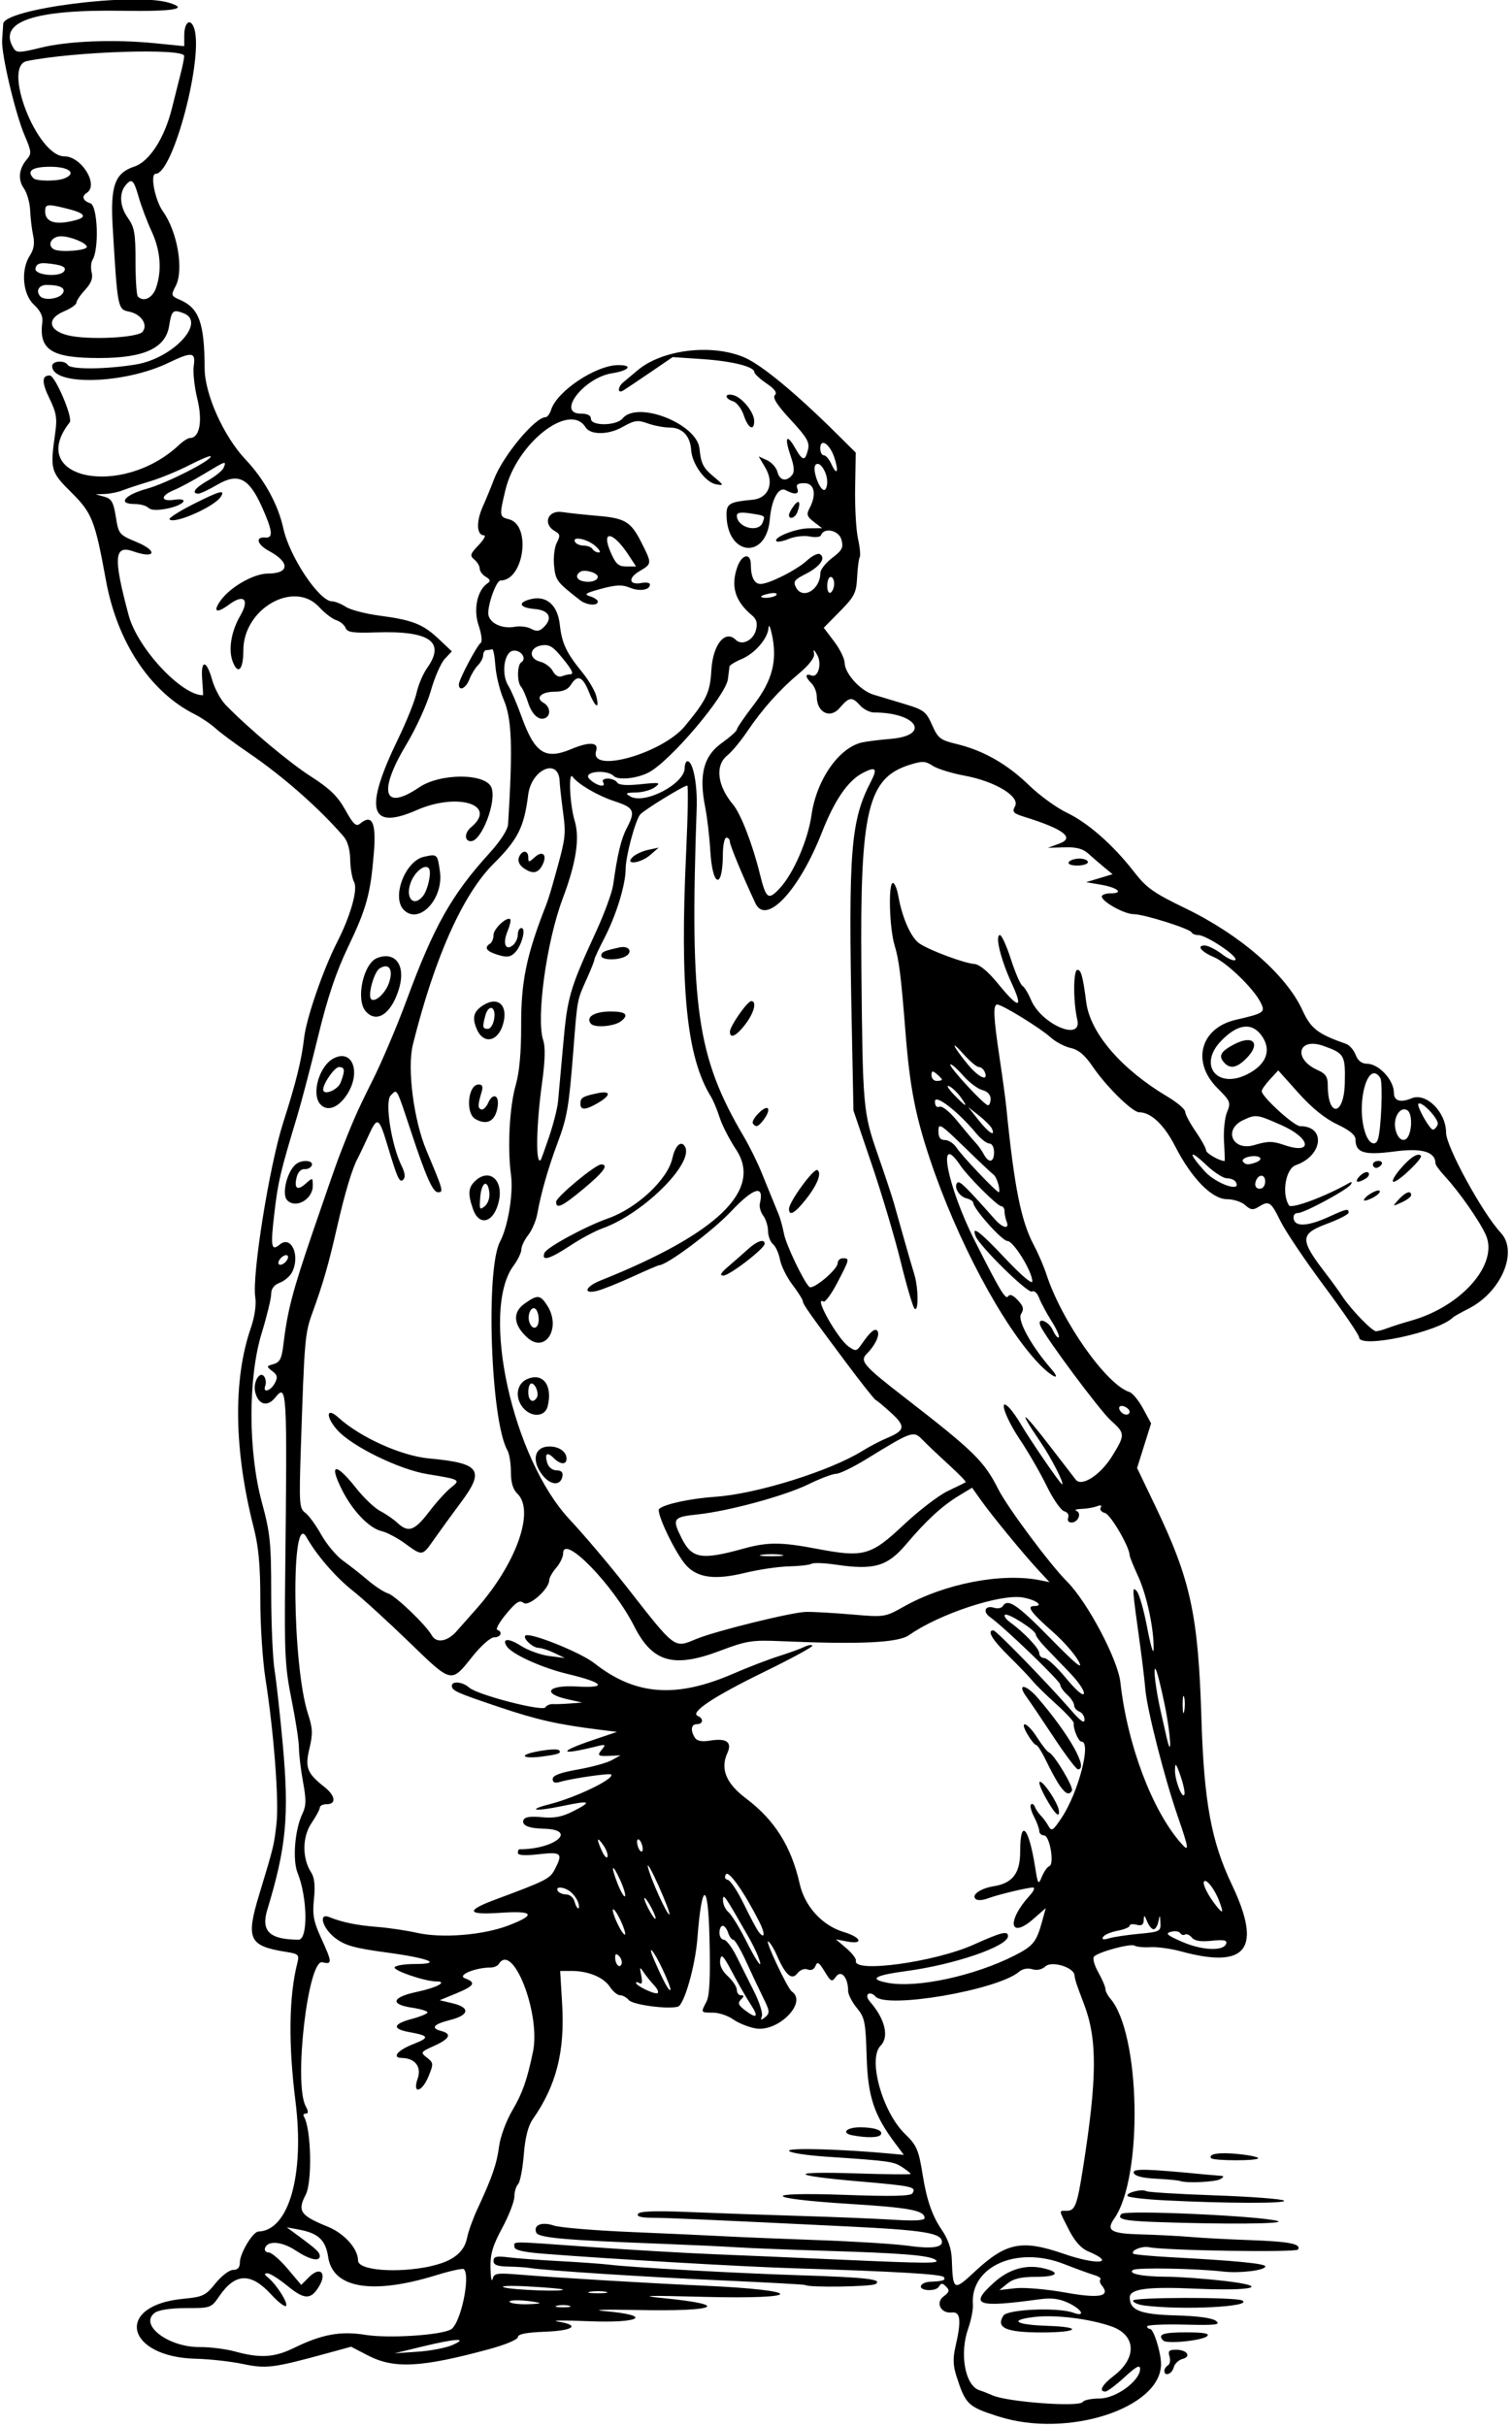 <?xml version="1.0" encoding="UTF-8"?>
<svg version="1.1" viewBox="0 0 435 698" xmlns="http://www.w3.org/2000/svg">
<path d="m287.22 695.17c-8.823-2.849-9.422-3.428-12.074-11.672-0.963-2.995-1.024-5.131-0.242-8.5 1.718-7.399 1.445-10.016-1.015-9.738-3.232 0.365-4.856-2.833-2.369-4.668 1.619-1.195 1.744-1.697 0.686-2.768-1.064-1.079-1.436-1.075-2.113 0.02-0.937 1.517-5.859 1.183-5.095-0.346 0.275-0.55 1.4-1.036 2.5-1.079 3.773-0.149 4.617-0.422 4.064-1.317-0.538-0.87-13.231-1.618-44.064-2.596-14.281-0.453-51.995-2.648-70.75-4.118-6.349-0.498-8.75-1.057-8.75-2.038 0-1.641-2.095-1.65 22.279 0.096 11.121 0.796 26.746 1.711 34.721 2.032 7.975 0.321 23.95 1.008 35.5 1.526 27.017 1.212 30.399 1.216 28.532 0.035-1.955-1.236-9.88-1.87-31.532-2.521-9.9-0.298-21.375-0.753-25.5-1.011-4.125-0.259-13.8-0.71-21.5-1.004-28.506-1.087-35.649-1.73-36.237-3.262-0.842-2.194 1.635-3.151 5.121-1.979 1.714 0.576 11.666 1.407 22.116 1.845 10.45 0.439 22.6 0.993 27 1.231 4.4 0.238 16.55 0.736 27 1.107 10.45 0.371 22.004 1.096 25.675 1.611 6.465 0.907 9.825 0.55 9.825-1.043 0-2.622-4.871-3.424-27.5-4.527-40.129-1.956-51.553-2.462-55.809-2.475-3.265-9e-3 -4.589-0.37-4.123-1.123 0.478-0.774 4.957-0.931 14.809-0.521 7.768 0.324 22.223 0.831 32.123 1.127 9.9 0.296 21.938 0.789 26.75 1.096 5.748 0.366 8.75 0.201 8.75-0.482 0-2.208-4.219-3.007-21.548-4.085-24.952-1.552-25.916-3.486-1.293-2.595 13.344 0.483 18.855 0.356 19.35-0.444 1.161-1.878 0.19-2.094-15.474-3.451-20.04-1.736-20.446-2.919-0.785-2.287 8.662 0.279 15.75 0.347 15.75 0.152s-1.094-1.071-2.431-1.947c-2.503-1.64-3.588-1.79-21.819-3.015-6.008-0.404-10.75-1.163-10.75-1.721 0-0.886 15.507-0.436 29.27 0.85l3.77 0.352-2.408-3.209c-6.212-8.28-7.955-13.558-8.297-25.128-0.294-9.93-0.55-11.192-2.829-13.943-1.37-1.66-2.5-3.87-2.5-4.9 0-3.818-1.973-6.16-3.468-4.116-1.214 1.66-1.453 1.553-3.293-1.472-1.604-2.637-2.106-2.944-2.62-1.604-0.395 1.029-1.25 1.422-2.255 1.037-0.956-0.367-2.181 0.103-2.992 1.146-1.613 2.076-3.438 0.42-5.965-5.414-0.758-1.75-1.828-3.46-2.378-3.8-1.183-0.731 5.539 13.574 6.771 14.409 4.62 3.132-3.995 11.821-10.509 10.599-2.049-0.384-4.935-1.56-6.413-2.613-1.48-1.05-4.08-1.91-5.78-1.91-3.538 0-3.517 0.038-1.846-3.174 0.899-1.729 1.141-6.88 0.863-18.364-0.399-16.449-2.191-16.379-3.475 0.136-0.625 8.035-3.821 19.217-5.628 19.69-3.05 0.798-12.98-0.546-14.111-1.909-0.63-0.76-1.75-1.38-2.5-1.38-0.745 0-2.07-1.091-2.943-2.425-1.8-2.74-6.21-4.57-11.03-4.57h-3.271l0.565 9.462c0.82 13.739-1.669 23.514-8.452 33.202-1.343 1.917-2.18 5.235-2.584 10.241-0.329 4.073-1.069 7.875-1.643 8.45-0.575 0.575-1.055 2.193-1.068 3.595s-1.587 5.454-3.5 9.004c-2.753 5.11-3.453 7.504-3.361 11.5 0.064 2.776 0.332 4.205 0.597 3.176 0.435-1.695 1.2-1.811 8.134-1.238 10.422 0.861 36.955 2.452 52.153 3.127 29.786 1.323 29.994 4.015 0.25 3.232-16.388-0.431-18.753-0.349-11.25 0.392 19.577 1.933 15.325 3.87-7.473 3.403-9.496-0.195-13.745-0.06-9.606 0.303 14.118 1.241 10.537 3.542-4.538 2.916-7.086-0.294-11.083-0.249-8.883 0.101 6.573 1.045 4.562 2.615-3.75 2.928-5.332 0.201-7.75 0.678-7.75 1.529 0 0.702-3.569 2.204-8.25 3.473-19.623 5.319-27.378 5.72-34.925 1.805l-4.82-2.5-7.25 1.981c-15.188 4.151-17.16 4.396-23.924 2.977-3.479-0.73-9.501-1.4-13.381-1.489-20.372-0.468-23.609-15.36-3.75-17.254 5.688-0.542 6.448-0.906 9.297-4.451 1.706-2.12 3.981-3.86 5.055-3.86 1.327 0 1.953-0.68 1.953-2.13 0-2.621 3.732-8.855 5.332-8.904 8.761-0.27 13.324-16.313 10.667-37.502-2.076-16.558-1.896-30.055 0.531-39.725 0.605-2.412 0.363-2.658-3.187-3.22-10.761-1.71-11.676-3.65-7.771-16.52 4.186-13.792 4.293-14.235 4.984-20.57 0.718-6.583-0.794-26.27-3.182-41.43-0.823-5.225-1.492-15.483-1.488-22.796 0.006-9.861-0.488-15.236-1.912-20.803-5.654-22.106-5.96-42.41-0.863-57.225 1.167-3.391 1.664-6.798 1.322-9.056-0.964-6.366 4.056-37.752 8.018-50.12 3.729-11.642 5.295-17.984 6.048-24.5 0.654-5.656 5.489-19.636 9.53-27.557 3.828-7.502 5.967-15.082 4.847-17.174-0.583-1.09-1.091-4.014-1.129-6.498-0.043-2.857-0.741-5.298-1.9-6.644-6.97-8.1-17.536-17.39-27.348-24.06-3.85-2.62-8.125-5.79-9.5-7.05s-4.075-3.08-6-4.05c-12.786-6.43-22.276-20.74-25.513-38.47-3.166-17.33-3.987-19.42-10.009-25.39-5.935-5.89-6.102-6.51-4.588-17.11 0.593-4.149 0.317-5.814-1.623-9.787-2.305-4.719-2.292-6.724 0.043-6.701 1.571 0.016 6.753 12.192 5.739 13.485-12.763 16.263 14.972 21.985 31.464 6.492 1.165-1.094 2.575-1.989 3.134-1.989 2.773 0 3.686-4.819 2.126-11.218-0.843-3.455-1.31-7.745-1.038-9.532 0.61-4.009-0.511-4.141-7.306-0.863-12.685 6.12-33.428 6.68-33.428 0.91 0-1.523 3.596-1.762 4.5-0.3 0.831 1.345 11.008 1.265 19.602-0.154 10.689-1.77 20.378-12.222 13.673-14.756-3.02-1.141-3.407-0.799-4.116 3.638-1.03 6.438-7.174 9.268-20.156 9.268-13.728 0-17.389-2.33-16.332-10.396 0.213-1.628-0.582-3.256-2.427-4.965-3.254-3.016-3.817-10.073-1.13-14.172 1.127-1.721 1.403-3.444 0.917-5.715-0.383-1.789-0.772-5.052-0.864-7.252s-0.904-5.042-1.806-6.315c-1.785-2.519-1.44-5.688 0.914-8.411 1.332-1.541 1.262-2.261-0.653-6.714-2.726-6.338-6.81-23.623-6.511-27.56 0.125-1.65 0.264-3.733 0.309-4.629 0.215-4.307 37.458-9.09 47.581-6.111 6.113 1.799 1.582 2.583-13.521 2.34-25.464-0.411-35.854 3.226-31.026 10.858 0.804 1.271 1.799 1.242 7.735-0.23 7.872-1.952 21.225-2.466 33.062-1.273l8.25 0.832v-3.085c0-3.752 1.724-5.123 2.796-2.225 2.957 7.994-5.961 42.022-11.013 42.022-1.685 0-0.217 7.581 2.096 10.831 4.182 5.873 6.053 16.859 3.654 21.459-1.393 2.671-1.34 2.839 1.256 3.977 5.5 2.41 7.018 6.64 7.08 19.734 0.035 7.44 5.496 19.584 11.789 26.219 5.351 5.642 9.356 12.945 10.847 19.781 1.784 8.178 10.344 21 14.021 21 0.849 0 2.625 0.708 3.945 1.573 1.321 0.865 5.692 2.007 9.715 2.538 9.503 1.254 12.513 2.443 17.055 6.739l3.741 3.539-2.027 2.157c-1.115 1.187-2.922 5.32-4.016 9.186s-4.228 10.754-6.965 15.308c-8.318 13.839-6.696 19.46 3.599 12.474 6.125-4.157 19.214-4.113 20.819 0.07 1.538 4.008-2.841 15.416-5.917 15.416-1.915 0-1.901-2.403 0.023-4 7.794-6.468-3.809-10.131-15.641-4.938-13.635 5.984-15.214-0.142-5.3-20.562 2.403-4.95 4.78-10.877 5.281-13.172 0.502-2.294 1.868-5.514 3.036-7.154 5.365-7.535 0.765-10.759-14.619-10.246-6.724 0.224-8.353-0.013-8.842-1.288-0.33-0.86-1.533-1.859-2.674-2.221-1.141-0.362-3.345-2.05-4.899-3.751-7.217-7.91-21.836 0.4-21.836 12.42 0 5.603-1.547 7.233-3.068 3.232-1.308-3.441-0.434-8.707 2.195-13.218 2.715-4.658 1.038-6.34-3.198-3.208-3.612 2.671-4.8 2.188-2.543-1.034 2.771-3.95 9.58-7.86 13.706-7.86 6.191 0 6.369-3.22 0.358-6.457-3.519-1.895-4.153-4.162-1.091-3.904 2.305 0.195 2.054-1.972-1.02-8.822-3.742-8.338-6.846-9.881-12.828-6.375-2.401 1.41-4.848 2.56-5.437 2.56-2.204 0-0.947-1.702 2.823-3.821 2.142-1.204 4.153-2.862 4.469-3.684 0.771-2.01 0.69-1.984-5.709 1.87-3.074 1.851-6.953 3.93-8.621 4.621-3.913 1.621-3.917 3.37-0.006 2.796 4.716-0.692 2.964 1.557-1.973 2.533-2.837 0.561-4.657 0.482-5.372-0.234-0.595-0.59-2.342-1.08-3.882-1.08-5.117 0-3.083-2.594 3.45-4.4 5.725-1.583 19.209-8.475 18.32-9.364-0.208-0.208-3.009 0.973-6.224 2.625-3.215 1.65-8.321 3.75-11.346 4.65-3.025 0.907-6.534 2.062-7.797 2.568-1.263 0.506-3.513 0.964-5 1.019l-2.703 0.1 2.498 0.695c2.085 0.58 2.632 1.538 3.309 5.792 0.79 4.961 0.947 5.153 5.933 7.225 6.311 2.623 5.469 4.956-0.968 2.685-5.473-1.931-5.732 1.836-1.27 18.409 2.546 9.46 15.132 23 21.377 23 0.074 0-0.026-2.025-0.223-4.5-0.463-5.825 1.22-5.797 2.857 0.048 0.7 2.501 2.46 5.764 3.911 7.25 6.761 6.927 18.222 16.541 24.576 20.615 5.388 3.454 7.653 5.663 9.836 9.588 2.302 4.139 3.1 4.881 4.237 3.938 3.472-2.882 4.677-0.362 3.979 8.321-0.955 11.875-2.093 16.03-7.461 27.241-3.408 7.118-5.874 14.468-8.556 25.5-2.072 8.53-4.783 18.88-6.025 23-4.935 16.396-5.511 18.834-6.574 27.833-1.164 9.844-0.93 11.238 1.54 9.187 3.36-2.788 5.993 3.366 3.463 8.094-0.583 1.09-2.158 2.399-3.5 2.909-1.617 0.62-2.439 1.71-2.439 3.25 0 1.275-1.234 6.348-2.742 11.275-3.93 12.839-3.894 34.104 0.085 48.719 2.364 8.686 2.658 11.554 2.665 26 0.004 8.931 0.443 18.938 0.974 22.238s1.601 12.997 2.375 21.548c1.841 20.315 0.982 29.395-4.476 47.351-1.87 6.153 0.67 8.576 9.012 8.595 2.739 6e-3 2.563-12.151-0.277-19.162-1.529-3.775-0.82-12.518 1.388-17.102 1.073-2.228 1.105-4.009 0.164-9.115-0.643-3.49-1.171-7.869-1.172-9.731-0.002-1.862-0.957-8.11-2.123-13.885-1.883-9.325-2.089-13.297-1.843-35.5 0.602-54.318 0.528-55.646-2.882-51.435-2.237 2.763-4.825 2.07-5.73-1.536-0.736-2.933 1.385-6.467 2.651-4.418 0.41 0.664 0.514 1.81 0.231 2.547-0.833 2.17 1.526 1.533 2.743-0.741 0.905-1.691 0.771-2.345-0.715-3.484-1.747-1.339-1.73-1.43 0.375-2.023 1.746-0.492 2.321-1.587 2.765-5.266 1.227-10.166 2.574-15.357 8.471-32.645 3.377-9.9 6.746-19.575 7.487-21.5 3.969-10.311 5.287-13.315 9.735-22.183 2.671-5.326 7.065-15.676 9.765-23 7.854-21.309 12.983-30.425 23.822-42.341 3.211-3.53 5.312-6.782 5.411-8.374 1.381-22.361 1.096-30.337-1.283-35.883-1.113-2.595-2.181-6.969-2.372-9.719-0.191-2.75-0.608-4.888-0.927-4.75s-1.03 0.25-1.58 0.25-1 0.643-1 1.429c0 0.786-0.673 2.102-1.496 2.925-0.823 0.823-1.937 2.655-2.475 4.071-0.979 2.575-3.029 3.564-3.029 1.461 0-1.366 5.16-11.149 6.327-11.997 0.463-0.336 0.172-2.586-0.646-5-1.567-4.622-0.38-10.14 2.608-12.122 0.893-0.592 0.752-1.074-0.539-1.835-0.963-0.567-1.75-1.629-1.75-2.359 0-0.73-0.692-1.903-1.539-2.605-1.359-1.128-1.22-1.61 1.187-4.122 1.499-1.565 2.222-2.845 1.606-2.845-2.134 0-2.33-3.862-0.415-8.171 1.058-2.381 2.508-5.904 3.223-7.829 2.493-6.719 11.834-18 14.906-18 0.494 0 1.206-0.972 1.583-2.159 1.697-5.346 12.86-12.777 19.259-12.819 4.436-0.029 3.239 1.555-1.781 2.357-8.04 1.27-16.02 11.6-8.97 11.6 1.948 0 2.941 0.507 2.941 1.5 0 2.119 7.312 2.034 9.088-0.105 4.326-5.212 21.459 1.531 22.149 8.717 0.401 4.169 1.048 5.482 3.872 7.849 3.215 2.695 3.26 2.818 0.859 2.366-3.076-0.579-6.891-5.857-7.142-9.882-0.26-4.03-2.56-6.44-6.16-6.44-1.663 0-4.51-0.537-6.327-1.194-2.9-1.048-3.796-0.917-7.341 1.075-4.019 2.259-9.163 2.279-10.546 0.042-4.564-7.384-19.834 4.571-23.06 18.054-1.781 7.443-1.748 7.717 1.007 8.409 6.521 1.637 4.335 17.614-2.41 17.614-1.339 0-4.087 8.12-3.438 10.162 0.761 2.397 4.178 3.803 7.637 3.142 1.423-0.272 3.506-3e-3 4.63 0.599 1.6 0.856 2.393 0.743 3.662-0.526 2.639-2.639 1.479-4.837-2.739-5.187-4.342-0.36-4.925-1.855-1.098-2.815 4.542-1.14 7.765 1.665 8.394 7.306 0.608 5.443 1.853 8.077 6.537 13.824 1.795 2.203 3.574 5.24 3.953 6.75 1.029 4.1-0.317 3.312-2.144-1.255-1.773-4.431-3.27-5.012-5.151-2-0.855 1.369-2.332 2-4.681 2-3.871 0-5.67 1.794-3.191 3.181 1.782 0.997 2.188 3.362 0.731 4.263-1.818 1.124-4.019-0.702-5.163-4.283-0.643-2.014-1.565-4.089-2.048-4.612-1.178-1.273-1.123-6.281 0.077-7.023 1.696-1.048-0.124-3.645-2.334-3.33-2.636 0.376-3.502 6.778-1.37 10.129 0.76 1.196 2.435 5.099 3.722 8.674 3.859 10.723 6.796 12.665 14.371 9.5 5.244-2.191 7.948-2.002 7.154 0.5-2.136 6.731 19.003 0.812 25.576-7.162 6.209-7.532 7.205-9.642 7.566-16.017 0.419-7.399 3.979-11.8 7.057-8.722 1.732 1.732 5.035 0.094 5.778-2.864 0.495-1.971 0.186-3.101-1.151-4.214-4.86-4.047-6.163-8.322-4.228-13.872 1.304-3.739 3.902-4.226 3.902-0.731 0 3.564 1.009 5.582 2.791 5.582 2.446 0 10.413-4.024 13.377-6.758 1.468-1.353 3.136-2.172 3.706-1.819 1.792 1.107 0.029 3.585-4.018 5.65-3.387 1.728-3.758 2.245-2.841 3.957 1.933 3.611 6.984 0.573 6.984-4.202 0-0.95 1.531-2.894 3.402-4.321 2.918-2.226 3.295-2.979 2.652-5.301-0.746-2.692-5.059-3.584-5.874-1.216-0.176 0.512-1.636 0.668-3.244 0.347-1.608-0.322-4.291-0.018-5.962 0.674-1.671 0.692-3.29 1.006-3.599 0.698-1.066-1.066 5.539-3.708 9.325-3.731l3.8-0.022-2.369-1.822c-1.992-1.532-2.191-2.154-1.25-3.912 2.109-3.941 1.433-7.222-1.488-7.222-1.907 0-2.452 0.403-2.031 1.5 0.663 1.728-0.68 1.935-3.335 0.514-2.036-1.09-4.077 2.644-4.561 8.343-1 11.86-12.46 10.57-12.46-1.41 0-3.058 0.933-3.579 7.493-4.18 4.572-0.419 6.317-4.736 3.705-9.163l-1.951-3.306 2.405 1.098c1.323 0.604 2.666 2.11 2.985 3.348 0.645 2.502 2.55 2.935 4.194 0.954 0.777-0.936 0.661-2.499-0.417-5.628-1.82-5.284-1.119-6.476 1.305-2.218 2.167 3.807 2.871 3.914 3.711 0.566 0.543-2.162-0.253-3.546-4.96-8.631-3.894-4.206-5.288-6.375-4.563-7.099 0.725-0.725-0.018-1.765-2.431-3.405-1.91-1.3-3.47-2.75-3.47-3.23 0-1.577-6.381-3.173-15-3.751l-8.5-0.571-6.5 4.434c-3.575 2.439-7.062 4.774-7.75 5.189-1.626 0.983-1.626-0.965 0-2.343 0.688-0.582 2.6-2.183 4.25-3.558 7.079-5.896 21.116-7.596 30.483-3.692 4.928 2.054 14.8 10.195 26.786 22.088l5.4 5.358-0.176 10.142c-0.097 5.578 0.275 12.163 0.825 14.633 0.551 2.47 0.776 4.856 0.501 5.302-0.275 0.446-0.616 3.064-0.757 5.819-0.228 4.468-0.76 5.52-4.925 9.749l-4.669 4.74 2.988 3.95c1.643 2.172 3.001 4.928 3.016 6.123 0.039 3.079 4.514 8.017 8.311 9.171 1.77 0.538 5.866 1.774 9.103 2.746 5.345 1.606 6.057 2.156 7.753 5.99 1.693 3.828 2.351 4.337 7.05 5.465 7.634 1.831 14.56 5.769 20.788 11.821 3.038 2.951 7.931 6.513 10.874 7.915 6.121 2.916 13.399 9.317 19.393 17.056 3.549 4.582 5.626 6.057 14.695 10.435 15.844 7.648 29.085 19.17 33.756 29.373 2.43 5.309 4.35 6.787 12.57 9.683 0.971 0.342 2.197 1.758 2.725 3.147 0.635 1.67 1.73 2.531 3.235 2.541 3.446 0.023 7.775 4.695 7.775 8.39 0 2.322 1.864 2.893 5.086 1.559 4.194-1.737 9.914 3.962 9.914 9.877 0 3.998 10.483 23.179 15.75 28.82 5.079 5.439 0.129 17.056-9.304 21.838-2.17 1.1-4.171 2.225-4.446 2.5-4.253 4.253-26.985 9.092-27.009 5.75-5e-3 -0.688-4.525-7.321-10.045-14.741-5.519-7.42-11.193-15.858-12.608-18.75-2.739-5.599-3.272-5.941-6.296-4.053-1.576 0.984-2.277 0.892-3.815-0.5-1.03-0.94-3.38-1.71-5.22-1.71-4.34 0-10.17-5.93-14.89-15.12-3.21-6.28-6.99-9.88-10.38-9.88-1.955 0-9.488-7.395-13.396-13.151-2.255-3.321-4.067-4.85-6.338-5.349-1.749-0.384-4.377-1.784-5.841-3.11-2.93-2.66-13.89-9.39-15.28-9.39-1.25 0-1.097 3.562 0.658 15.245 0.845 5.628 1.717 12.037 1.937 14.243 2.309 23.13 4.243 32.802 7.955 39.782 1.24 2.332 2.838 6.037 3.552 8.235 4.415 13.588 17.29 31.859 23.936 33.969 0.89 0.282 2.654 2.429 3.92 4.77l2.302 4.256-4.031 12.826 5.31 11.087c10.119 21.127 12.288 31.165 13.204 61.087 0.727 23.764 2.83 35.26 8.703 47.58 8.858 18.581 4.407 24.473-14.583 19.309-2.883-0.784-6.83-1.329-8.77-1.211-1.94 0.118-4.001-0.078-4.579-0.435-1.138-0.703-10.292 1.756-11.672 3.136-0.464 0.464 0.084 2.495 1.218 4.513 1.133 2.018 2.061 4.183 2.061 4.81 0 0.627 0.617 1.851 1.371 2.72 8.753 10.082 9.511 51.415 1.162 63.336-2.429 3.468-0.974 4.323 7.746 4.552 4.522 0.119 10.921 0.448 14.221 0.732 3.3 0.284 10.95 0.692 17 0.906 11.411 0.405 14.905 1.088 13.899 2.717-0.551 0.891-38.065 0.301-42.907-0.676-2.013-0.406-5.348 0.992-4.463 1.871 0.259 0.257 5.421 0.731 11.471 1.052 17.791 0.946 26.5 1.797 26.5 2.59 0 1.149-7.3 2.045-12.146 1.491-7.776-0.89-24.707-1.201-25.88-0.476-1.73 1.069 2.647 1.955 9.74 1.97 3.418 8e-3 10.843 0.549 16.5 1.203 13.637 1.576 8.486 2.976-8.214 2.232-13.94-0.621-19 0.048-19 2.512 0 3.726 3.038 4.909 13.315 5.181 6.262 0.166 10.425 0.739 11.5 1.583 1.421 1.115 6.2e-4 1.282-9.067 1.062-5.914-0.143-10.751 0.077-10.75 0.49 1e-3 0.412 0.381 0.75 0.844 0.75 1.028 0 3.16 6.835 3.155 10.116-0.02 12.738-27.027 21.432-46.774 15.056zm24.28-4.17c0.34-0.55 2.529-1 4.864-1 4.679 0 11.636-5.089 11.636-8.512 0-1.302-1.133-0.698-4.478 2.385-2.463 2.27-4.938 4.127-5.5 4.127-2.002 0-0.971-1.937 2.401-4.509 6.747-5.146 6.446-11.729-0.651-14.223-6.294-2.212-16.121-3.424-22.12-2.727-7.582 0.88-5.593 2.259 3.693 2.559 10.361 0.335 8.991 1.9-1.663 1.9-10.234 0-13.233-1.316-11.015-4.834 1.159-1.838 15.672-2.451 20.084-0.849 3.688 1.34 2.598-0.925-1.347-2.796-2.611-1.239-4.872-1.533-8.25-1.071-18.243 2.495-20.4 1.716-13.213-4.778 4.233-3.824 9.056-5.272 13.97-4.193 5.384 1.183 4.46 2.52-1.741 2.52-4.359 0-6.577 0.509-8.3 1.904l-2.352 1.904 4.612-0.52c2.537-0.286 8.993 0.269 14.347 1.233 9.915 1.785 13.149 1.143 10.474-2.08-0.514-0.619-0.679-1.381-0.367-1.692 0.312-0.312-0.48-0.874-1.759-1.249-1.279-0.375-5.224-1.815-8.766-3.199-13.535-5.29-27.004 0.733-26.159 11.699 0.106 1.375-0.503 4.469-1.354 6.876-2.566 7.26-0.893 16.444 3.235 17.758 0.945 0.301 2.618 0.953 3.718 1.448 4.306 1.941 25.041 3.47 26 1.917zm-227.04-15.49c8.152-3.992 13.473-4.973 20.687-3.814 6.633 1.066 21.581 0.116 24.579-1.561 2.764-1.547 5.727-15.34 3.725-17.342-0.299-0.299-3.867 0.481-7.927 1.733-18.442 5.69-29.759 3.793-31.11-5.214-0.737-4.912-2.839-6.876-8.471-7.915l-3.448-0.64 3.5 2.58c5.087 3.758 6 4.625 6 5.696 0 1.71-2.95 1.022-6.942-1.619-3.963-2.623-8.068-2.935-8.813-0.67-0.226 0.688 0.254 1.25 1.068 1.25 0.814 0 3.252 2.1 5.418 4.666l3.938 4.666 2.266-2.266c3.164-3.164 5.223-1.213 2.854 2.704-2.356 3.896-4.187 3.857-9.135-0.198-2.397-1.96-4.961-3.57-5.697-3.57-1.012 0-0.964 0.305 0.198 1.25 2.414 1.964 5.856 7.407 5.138 8.125-0.357 0.357-2.256-1.102-4.221-3.243-5.896-6.426-10.362-6.3-14.968 0.423-2.321 3.39-2.48 3.45-9.541 3.45-4.386 0-7.886 0.516-8.994 1.326-4.701 3.437 3.866 9.969 12.968 9.887 2.915-0.026 7.474 0.55 10.132 1.28 7.15 1.965 11.261 1.723 16.796-0.987zm45.675-0.877c4.846-2.115 1.065-1.928-8.639 0.426l-8 1.941 6.639-0.45c3.652-0.248 8.152-1.11 10-1.917zm33.61-11.32c-0.963-0.252-2.538-0.252-3.5 0-0.963 0.252-0.175 0.457 1.75 0.457s2.712-0.206 1.75-0.457zm-8.75-0.87c-3.716-0.808-8.814-0.95-8.371-0.233 0.269 0.435 2.6 0.739 5.18 0.675 2.58-0.064 4.016-0.263 3.191-0.442zm19.25-3.147c-1.238-0.238-3.263-0.238-4.5 0-1.238 0.238-0.225 0.433 2.25 0.433s3.487-0.195 2.25-0.433zm-12.333-0.657c-0.23-0.19-4.7-0.59-9.92-0.87-5.225-0.282-8.375-0.163-7 0.263 2.465 0.765 17.726 1.317 16.917 0.612zm118.42-5.039c9.128-8.501 13.595-9.403 25.762-5.203 9.684 3.342 15.216 2.745 6.911-0.747-1.978-0.832-3.834-2.926-5.496-6.202-3-5.91-2.95-5.44-0.63-5.44 2.425 0 3.008-1.541 4.731-12.5 4.059-25.813 4.117-36.855 0.244-47.001-2.257-5.915-2.497-6.645-2.744-8.374-0.317-2.216-6.526-4.072-8.289-2.477-1.064 0.963-2.489 1.28-3.836 0.852-1.303-0.414-2.801-0.121-3.822 0.745-6.215 5.278-38.272 10.757-41.336 7.064-0.588-0.708-1.497-1.023-2.02-0.699-0.553 0.342-0.347 1.28 0.493 2.239 4.324 4.941 5.573 10.12 3.05 12.644-3.756 3.756 0.481 19.072 7.029 25.408 3.393 3.284 3.919 4.524 5.134 12.099 1.109 6.915 2.708 11.481 5.414 15.457 1.874 2.753 2.802 5.468 2.907 8.51 0.314 9.058 0.534 9.181 6.492 3.632zm-156.43-1.672c6.309-1.353 9.647-3.949 10.475-8.145 0.356-1.804 1.694-5.531 2.973-8.281 4.235-9.104 5.565-12.947 6.227-18 0.373-2.847 2.048-7.368 3.889-10.5 2.855-4.857 4.19-8.665 5.871-16.75 2.28-10.94-5.83-31.73-9.84-25.24-0.34 0.55-1.379 1.002-2.309 1.006-4.468 0.015-9.771 2.215-7.441 3.088 3.321 1.243 2.78 2.185-2.504 4.364l-4.746 1.958 3.75 0.892c5.125 1.218 4.783 3.404-0.75 4.797-4.829 1.216-5.715 2.345-2.5 3.185 3.087 0.807 2.391 2.23-2.078 4.245-3.954 1.783-4.017 1.886-2.08 3.402 1.884 1.474 1.911 1.777 0.471 5.313-1.917 4.708-4.762 5.337-3.144 0.696 1.168-3.351-0.733-5.848-4.502-5.914-3.086-0.053-1.317-2.214 3.287-4.014 4.73-1.849 4.538-2.396-1.204-3.432-5.014-0.905-4.732-2.331 0.75-3.797 2.475-0.662 4.5-1.509 4.5-1.883 0-0.373-2.025-0.983-4.5-1.354-6.444-0.966-5.758-3.012 1.529-4.559 5.741-1.218 8.963-2.994 5.434-2.994-3.228 0-12.48-3.164-11.917-4.075 0.315-0.509 2.885-0.925 5.713-0.925 8.304 0 4.28-1.658-8.066-3.324-9.246-1.248-11.935-2.005-14.75-4.152-3.678-2.805-4.957-7.357-1.692-6.022 3.634 1.486 7.942 2.371 13.75 2.824 3.3 0.258 8.463 1.024 11.474 1.702 7.2 1.623 19.022 0.671 26.312-2.119 8.094-3.097 7.318-4.305-2.339-3.643-9.651 0.661-10.104-0.589-1.388-3.828 14.561-5.411 15.661-5.968 17.043-8.638 2.425-4.685 1.966-5.122-4.602-4.379-3.954 0.447-6 0.321-6-0.371 0-0.577 0.164-1.05 0.364-1.05 10.359 0 17.064-5.706 6.968-5.93-4.285-0.095-6.304-0.978-5.72-2.502 0.334-0.871 1.976-1.123 5.261-0.807 3.595 0.345 5.831-0.08 9.048-1.721 5.652-2.883 4.952-3.189-3.332-1.452-7.657 1.605-10.259 1.174-3.439-0.569 7.644-1.955 18.834-7.37 17.658-8.545-0.438-0.438-11.191 1.113-14.557 2.1-1.605 0.471-2.25 0.243-2.25-0.797 0-1.024 2.154-1.837 7.25-2.736 3.987-0.704 8.375-1.909 9.75-2.678l2.5-1.398-2.5 0.128c-3.996 0.205-4.325 4e-3 -2.872-1.759 1.24-1.505 1.096-1.597-1.494-0.952-10.796 2.69-11.339 1.667-0.98-1.842l6.846-2.319-5-0.624c-12.007-1.498-17.973-2.842-28.796-6.487-12.5-4.21-13.7-4.75-13.7-6.17 0-1.449 3.151-1.114 4.966 0.528 2.305 2.086 21.143 6.974 21.935 5.691 0.346-0.559 1.297-0.978 2.114-0.931 0.817 0.047 3.06-0.033 4.985-0.179l3.5-0.265-4.25-0.952c-7.479-1.675-5.671-4.14 2.689-3.668 9.03 0.51 7.856-1.097-2.634-3.603-7.402-1.769-15.999-5.666-17.489-7.929-1.542-2.342 0.513-2.449 3.982-0.206 2.036 1.316 5.727 2.652 8.202 2.969l4.5 0.576-3-1.442c-1.65-0.793-3.732-1.462-4.628-1.487-1.64-0.045-4.513-2.738-3.744-3.507 1.117-1.117 15.829 4.761 19.871 7.939 11.804 9.283 23.5 10.156 40 2.985 4.125-1.793 9.975-4.043 13-5.002s6.331-2.16 7.347-2.671 2.087-0.689 2.379-0.396c0.293 0.293-5.939 3.69-13.847 7.549-14.559 7.104-21.498 11.712-19.129 12.702 1.74 0.727 1.567 2.356-0.25 2.356-1.669 0-1.934 1.766-0.585 3.897 0.605 0.955 1.972 1.221 4.321 0.84 4.821-0.782 6.471 0.416 5.004 3.636-2.064 4.53-0.333 8.689 5.418 13.02 8.2 6.175 13.004 13.815 15.398 24.488 1.473 6.568 6.493 12.068 12.718 13.933 5.018 1.503 5.786 3.644 0.976 2.72l-3.25-0.624 3 2.569c1.65 1.413 2.883 3.021 2.741 3.573-0.942 3.647 22.641 0.429 33.885-4.625 8.011-3.6 9.874-4.061 9.874-2.444 0 2.913-15.321 8.176-29.25 10.048-9.264 1.245-10.965 2.331-5.31 3.392 8.354 1.567 24.842-1.985 36.399-7.841 5.418-2.745 6.345-3.892 7.984-9.875l1.039-3.793-3.466 3.043c-6.992 6.139-7.887 0.71-1.105-6.707 1.131-1.238 1.535-2.25 0.897-2.25-1.634 0-10.232 2.072-13.014 3.136-1.279 0.489-2.763 0.619-3.299 0.288-1.736-1.073 0.99-3.147 4.974-3.784 5.468-0.874 7.65-3.725 7.65-9.995 0-9.663 2.456-7.164 4.281 4.355 0.828 5.224 0.927 5.367 1.98 2.855 0.61-1.455 1.563-2.805 2.118-3 1.547-0.544 0.129-8.855-1.511-8.855-0.753 0-1.371-0.562-1.375-1.25-3e-3 -0.688-0.686-2.554-1.518-4.149-0.831-1.594-1.217-3.169-0.857-3.5 0.36-0.331 0.858-0.031 1.107 0.667 0.249 0.697 1.004 1.822 1.678 2.5 0.674 0.678 1.68 2.048 2.236 3.046 0.899 1.614 1.315 1.353 3.782-2.375 4.85-7.29 8.64-21.92 5.71-21.92-0.879 0-2.447-3.77-2.207-5.304 0.069-0.442-2.216-2.917-5.08-5.5s-5.909-5.571-6.768-6.641c-0.859-1.069-3.925-4.274-6.812-7.121-4.83-4.76-6.43-7.43-4.46-7.43 0.811 0 15.795 15.415 22.462 23.108 2.588 2.986 3.75 3.785 3.75 2.578 0-0.962-0.675-2.008-1.5-2.325-0.825-0.317-1.5-1.133-1.5-1.814 0-0.681-0.9-2.053-2-3.048-1.1-0.995-2-2.303-2-2.905-3.9e-4 -1.027-16.11-16.528-20.176-19.413-2.235-1.587-1.397-3.498 1.176-2.682 1.007 0.32 2.121 0.113 2.475-0.459 1.444-2.337 4.078-0.562 13.672 9.209 7.474 7.613 9.576 9.326 8.169 6.657-1.042-1.976-4.352-5.759-7.355-8.406-6.41-5.65-7.75-7.5-5.45-7.5 2.966 0 0.523-1.819-3.313-2.467-6.422-1.085-24.074 4.764-32.669 10.825-3.147 2.219-14.054 2.732-37.026 1.741-8.18-0.353-9.758-0.102-17.318 2.757-13.436 5.08-19.476 3.359-24.748-7.052-6.09-12-20.44-26.72-20.44-20.95 0 1.016-0.9 2.885-2 4.153s-2 2.865-2 3.547c0 2.547-5.913 7.77-7.399 6.536-1.098-0.912-2.113-0.269-4.946 3.135-1.96 2.355-3.135 4.432-2.609 4.615 1.677 0.585 1.024 2.167-0.896 2.167-1.044 0-3.757 2.389-6.222 5.478-6.23 7.808-5.838 7.897-18.337-4.205-6.119-5.925-13.382-12.545-16.14-14.711-4.842-3.804-10.498-10.351-13.306-15.402-4.507-8.109-4.1 36.931 0.46 50.871 1.348 4.12 1.414 5.721 0.413 9.897-1.33 5.546-0.699 7.176 4.301 11.109 3.164 2.48 3.504 4.96 0.682 4.96-1.1 0-2 0.43-2 0.956 0 0.526-1.086 2.556-2.413 4.511-2.666 3.928-2.702 10.117-0.083 14.158 0.955 1.473 1.203 3.813 0.809 7.631-0.473 4.588-0.13 6.465 2.059 11.247 3.203 6.997 3.241 7.69 0.375 6.971-4.138-1.039-8.316 34.859-4.818 41.395 0.811 1.515 0.824 2.132 0.047 2.132-0.602 0-0.855 0.388-0.562 0.862 2.106 3.408 2.458 18.77 0.516 22.496-2.446 4.693-1.556 5.976 6.375 9.193 4.739 1.922 8.694 6.351 8.694 9.734 0 2.835 11.231 3.717 20.91 1.641zm176.86-134.89c-1.5-2.72-2.151-4.724-1.447-4.454 1.367 0.524 4.981 6.098 5.304 8.179 0.406 2.617-1.231 1.036-3.857-3.724zm4.157-3.307c-0.863-1.22-2.591-4.356-3.839-6.969s-2.582-4.75-2.965-4.75c-0.382 0-1.493-1.35-2.467-3-2.635-4.461-0.085-3.635 2.778 0.9 1.354 2.145 2.881 4.057 3.393 4.25 1.481 0.557 7.163 10.053 6.58 10.997-0.835 1.351-1.79 0.96-3.479-1.428zm-1.77-13.97c-3.363-5.088-6.864-10.275-7.78-11.527-2.974-4.068-0.299-3.839 3.241 0.277 9.065 10.54 14.658 20.5 11.513 20.5-0.473 0-3.612-4.162-6.975-9.25zm-152.16 5.37c0-0.934 9.028-2.422 9.83-1.62 0.843 0.843-0.128 1.195-5.08 1.843-2.612 0.342-4.75 0.242-4.75-0.223zm68.611 69.625c-1.161-2.334-3.391-7.056-4.955-10.493-1.57-3.44-3.23-6.25-3.69-6.25-0.461 0-1.124-0.9-1.473-2-0.349-1.1-1.054-2-1.567-2-0.513 0-0.933 0.9-0.933 2s0.563 2 1.252 2c0.688 0 2.323 2.138 3.633 4.75 1.31 2.612 3.616 7.225 5.124 10.25s2.501 6.175 2.204 7c-0.444 1.236-0.271 1.279 0.985 0.243 1.353-1.116 1.287-1.732-0.587-5.501zm-3.552 2.008c-1.176-1.788-3.567-5.95-5.313-9.25-2.627-4.965-3.237-5.601-3.538-3.687-0.239 1.523 0.518 3.13 2.215 4.702 1.418 1.314 2.578 3.086 2.578 3.937 0 0.851 0.54 1.548 1.2 1.548 0.919 0 0.913 0.287-0.026 1.226-0.968 0.968-0.747 1.595 1.05 2.978 3.493 2.688 4.194 2.132 1.834-1.454zm-27.845-5.624c-0.942-0.991-2.292-2.662-3-3.713-1.165-1.732-1.232-1.645-0.71 0.922 0.373 1.832 0.209 2.607-0.464 2.191-0.58-0.36-1.05-0.41-1.05-0.12 0 0.856 5.428 3.445 6.21 2.961 0.395-0.244-0.054-1.254-0.996-2.245zm2.432-4.592c-2.783-5.878-4.655-7.777-2.25-2.284 2.529 5.779 4.075 8.613 4.477 8.211 0.216-0.216-0.786-2.884-2.227-5.927zm-12.54-3.83c-0.81-0.81-1.11-0.7-1.11 0.42 0 1.988 1.345 3.333 1.842 1.842 0.211-0.632-0.117-1.651-0.729-2.263zm39.975 0.018c-0.475-1.248-1.759-3.836-2.854-5.75-6.789-11.866-7.209-12.468-7.221-10.353-7e-3 1.17 0.701 2.719 1.572 3.442 0.871 0.723 3.127 4.378 5.013 8.122 3.347 6.646 5.216 9.076 3.491 4.538zm134.69-3.56c0.335-1.02-0.629-1.219-4.136-0.853-3.161 0.329-4.928 0.049-5.723-0.909-0.633-0.762-1.518-1.159-1.968-0.881-0.45 0.278-1.074 0.09-1.388-0.417-0.314-0.507-1.52-0.674-2.681-0.37-1.72 0.45-1.118 0.985 3.251 2.89 5.692 2.482 11.918 2.748 12.644 0.54zm-25.02-2.86c5.97-0.555 6.244-0.698 6.114-3.194-0.123-2.355-0.179-2.391-0.57-0.363-0.238 1.238-0.867 2.25-1.396 2.25-0.529 0-1.37-1.012-1.867-2.25-0.761-1.893-0.914-1.954-0.968-0.383-0.046 1.363-0.603 1.726-2.063 1.344-1.1-0.288-2-0.165-2 0.272s-1.559 1.088-3.465 1.445c-1.906 0.358-3.776 1.153-4.156 1.769-0.477 0.773 0.053 0.898 1.715 0.405 1.323-0.392 5.219-0.975 8.656-1.294zm-149.2-3.853c-0.944-1.989-1.922-3.411-2.174-3.16-0.252 0.252 0.318 2.083 1.265 4.069 0.947 1.986 1.925 3.408 2.174 3.16 0.248-0.248-0.321-2.079-1.265-4.069zm39.903 0.388c-4.345-8.548-8.803-14.887-9.589-13.632-0.499 0.797-0.287 1.405 0.555 1.591 0.749 0.166 2.827 3.316 4.617 7 1.79 3.684 3.705 7.272 4.254 7.972 1.799 2.293 1.899 0.485 0.163-2.931zm-30.95-3.85c-0.853-1.65-1.776-3-2.051-3s0.198 1.35 1.051 3c0.853 1.65 1.776 3 2.051 3s-0.198-1.35-1.051-3zm1.937-6.583c-1.96-4.354-3.321-6.758-3.025-5.342 0.671 3.21 5.651 14.196 6.191 13.656 0.219-0.219-1.206-3.96-3.166-8.314zm161.47 4.833c-1.246-3.469-3.706-6.785-4.467-6.024-0.611 0.611 1.099 4.079 3.464 7.024 1.938 2.414 2.153 2.201 1.003-1zm-184.58 0c-0.335-0.963-1.306-2.312-2.16-3-1.849-1.49-4.549-1.674-3.669-0.25 0.34 0.55 1.439 1 2.442 1s2.06 0.9 2.347 2c0.288 1.1 0.776 2 1.085 2 0.309 0 0.288-0.787-0.046-1.75zm12.17-6.25c-2.351-5.214-2.967-4.598-0.833 0.833 0.905 2.304 1.87 3.963 2.146 3.688 0.275-0.275-0.315-2.31-1.312-4.521zm-4.925-10.197c-1.879-2.683-2.037-1.913-0.363 1.763 0.667 1.463 1.375 2.171 1.575 1.573 0.199-0.598-0.346-2.099-1.212-3.336zm11.03-0.4c-0.356-0.927-0.872-1.461-1.147-1.186-0.275 0.275-0.209 1.259 0.147 2.186 0.356 0.927 0.872 1.461 1.147 1.186 0.275-0.275 0.209-1.259-0.147-2.186zm154.24-7.87c-3.85-11.18-8.81-30.61-9.32-36.53-0.214-2.475-0.851-7.875-1.417-12-2.457-17.916-2.434-17.57-1.094-16.314 0.696 0.652 2.059 5.377 3.029 10.5 0.97 5.123 1.806 7.965 1.857 6.314 0.173-5.556-1.927-15.517-4.418-20.964-1.37-2.98-2.48-5.73-2.48-6.13 0-2.341-5.464-11.719-7.073-12.14-1.048-0.274-1.611-0.973-1.252-1.554 0.413-0.668 0.011-0.81-1.093-0.386-0.96 0.368-2.946 0.705-4.414 0.749-1.468 0.043-2.131 0.297-1.474 0.565 1.609 0.655 0.476 3.356-1.408 3.356-0.876 0-1.276-0.583-0.962-1.401 0.305-0.796-0.195-1.593-1.158-1.845-0.933-0.244-3.194-3.515-5.024-7.269s-5.311-9.782-7.735-13.394c-4.26-6.351-6.279-12.458-2.993-9.054 0.778 0.805 2.24 2.88 3.25 4.61 2.71 4.63 11.43 17.35 11.9 17.35 0.771 0-3.054-7.51-6.112-12-6.948-10.201-5.507-9.567 2.756 1.212 3.462 4.516 6.745 8.778 7.295 9.47 1.714 2.157 7.133-1.364 10.487-6.815 3.775-6.135 3.761-6.479-0.429-10.26-3.219-2.905-19.126-24.316-20.259-27.267-0.976-2.543 2.382-1.332 3.577 1.29 0.659 1.446 1.439 2.389 1.733 2.095 0.294-0.294-0.642-2.399-2.081-4.678s-3.045-5.273-3.57-6.655c-0.542-1.427-1.426-2.22-2.046-1.837-1.127 0.696-15.121-13.047-16.231-15.94-1.244-3.241 1.142-1.44 8.648 6.528 4.47 4.745 7.67 7.457 7.67 6.5 0-2.844-5.403-11.613-7.165-11.628-1.53-0.01-9.83-9.31-9.83-11.02 0-0.414-0.898-0.988-1.995-1.274-2.133-0.558-3.71-3.34-2.551-4.499 0.617-0.617 2.425 1.153 10.758 10.537 2.306 2.597 4.285 2.986 3.395 0.668-0.34-0.87-0.61-2.22-0.61-3s-0.42-1.42-0.93-1.42c-1.088 0-9.571-8.459-11.784-11.75-6.919-10.291-3.797 5.941 4.183 21.75 7.268 14.398 8.876 17.065 9.592 15.907 0.446-0.721 1.396-0.336 2.747 1.114 1.649 1.77 1.84 2.577 0.946 4.008-1.114 1.784 2.956 9.19 8.64 15.722 3.289 3.78 0.254 2.5-3.558-1.5-10.413-10.929-23.539-35.584-31.283-58.763-4.224-12.642-5.799-20.806-7.038-36.487-1.287-16.285-1.852-20.799-3.125-25-1.522-5.019-1.88-18-0.497-18 0.489 0 1.188 1.688 1.554 3.75 1.135 6.394 3.698 12.112 6.147 13.717 3.08 2.018 12.694 5.595 15.697 5.84 1.523 0.124 3.946 2.127 6.79 5.613 6.1 7.476 7.448 7.445 3.966-0.092-3.15-6.8-4.85-13.83-3.36-13.83 0.503 0 1.925 3.137 3.16 6.971 1.235 3.834 2.719 7.264 3.299 7.622 0.58 0.358 1.688 2.168 2.462 4.022 2.951 7.063 14.82 12.159 13.326 5.722-1.201-5.175-1.173-14.337 0.043-14.337 1.062 0 1.566 1.855 2.537 9.324 1.154 8.882 10.1 19.272 23.397 27.176 2.776 1.65 5.056 3.594 5.066 4.32 0.01 0.726 1.369 3.282 3.019 5.68s3 4.853 3 5.455c0 0.822 3.862 3.036 5.315 3.046 0.102 7.5e-4 0.029-2.502-0.161-5.561-0.19-3.059 0.201-6.884 0.87-8.499 1.147-2.77 0.989-3.163-2.788-6.94-7.511-7.511-4.878-17.263 5.296-19.619 8.337-1.93 8.639-2.155 7.026-5.23-2.077-3.958-9.619-11.232-13.24-12.771-3.73-1.58-5.18-3.38-2.72-3.38 0.943 0 3.192 1.127 4.997 2.504s3.534 2.098 3.841 1.602c0.66-1.08-8.42-7.11-10.69-7.11-0.869 0-1.729-0.343-1.913-0.762-0.468-1.07-13.833-5.27-16.715-5.253-2.61 0.01-9.12-3.6-9.12-5.07 0-0.51 1.15-0.92 2.56-0.92 3.89 0 2.04-1.642-2.787-2.473l-4.272-0.736 7.595-2.291-2.298-1.885c-1.264-1.037-3.316-2.808-4.56-3.936-1.677-1.52-3.488-2.014-7-1.91l-4.737 0.141 3.355-1.245c4.442-1.649 1.106-4.177-10.1-7.654-3.269-1.014-3.614-1.406-2.715-3.086 1.487-2.779-5.771-7.16-14.534-8.775-3.69-0.68-7.81-1.957-9.154-2.838-2.126-1.393-2.991-1.429-6.648-0.279-12.076 3.799-14.291 13.133-13.873 58.467 0.371 40.239 0.482 41.499 4.733 53.696 1.975 5.667 4.039 11.879 4.587 13.804 0.547 1.925 1.882 6.65 2.965 10.5s2.401 8.382 2.927 10.071c1.221 3.92 1.268 11.161 0.064 9.879-0.491-0.522-2.271-6.575-3.956-13.45s-5.435-19.475-8.332-28l-5.27-15.51-0.49-24.5c-1.002-50.35-0.332-58.846 5.532-70.186 1.949-3.768 1.375-4.368-2.34-2.447-4.286 2.216-8.114 7.784-11.789 17.143-6.577 16.753-16.061 26.855-19.116 20.361-3.58-7.62-7.35-16.69-7.35-17.7 0-0.64-0.45-1.17-1-1.17s-1.007 2.138-1.015 4.75c-0.033 10.338-3.004 9.569-3.614-0.936-0.233-4.023-0.901-9.707-1.482-12.631-1.842-9.257-0.46-14.649 4.706-18.359 2.423-1.74 4.405-3.51 4.405-3.934 0-0.424 2.196-3.636 4.88-7.137 5.365-7 6.827-12.687 5.207-20.253-0.471-2.2-0.908-3.048-0.972-1.885-0.166 3.053-3.923 7.407-7.783 9.02-1.833 0.766-3.383 1.724-3.446 2.129-0.063 0.405-0.264 2.017-0.447 3.582-0.552 4.715-16.464 23.51-22.741 26.863-3.292 1.758-8.811 2.345-10.084 1.072-2.03-2.03-8.961-1.322-7.108 0.726 1.825 2.017 5.136 2.84 3.995 0.994-0.34-0.55 0.282-1 1.382-1s2.314 0.508 2.697 1.128c0.466 0.755 2.703 0.918 6.758 0.495 5.481-0.573 5.874-0.493 4.112 0.84-1.072 0.81-3.523 1.502-5.449 1.536-2.97 0.053-3.222 0.224-1.668 1.128 4.15 2.41 15.67-3.63 15.67-8.2 0-1.06 0.36-1.93 0.8-1.93 1.585 0 2.886 6.641 2.645 13.5-2.016 57.347 0.029 71.559 13.612 94.595 1.583 2.685 3.839 7.249 5.014 10.143 1.175 2.894 2.6 6.387 3.167 7.762 0.567 1.375 1.394 3.4 1.839 4.5 0.444 1.1 1.117 3.575 1.496 5.5 0.63 3.207 5.538 13.492 7.271 15.237 0.982 0.989 8.158-5.001 8.158-6.81 0-0.785 0.675-1.427 1.5-1.427 2.01 0 1.968 0.183-1.6 7.038-1.705 3.276-3.505 5.706-4 5.4-2.967-1.834 4.065 10.724 7.257 12.96 2.038 1.427 2.31 1.378 3.729-0.679 2.546-3.689 3.933-4.819 4.596-3.747 0.7 1.133-0.726 4.129-3.091 6.494-2.094 2.094-0.977 3.396 10.609 12.37 20.266 15.698 23.101 18.469 27.222 26.616 2.647 5.233 14.832 21.602 19.716 26.486 5.908 5.908 14.662 22.422 15.405 29.062 2.01 17.961 9.112 36.807 17.432 46.256 2.455 2.788 2.328 1.732-0.933-7.726zm-111.84-174.77c0-2.011 7.142-11.789 8.155-11.163 1.373 0.849-0.044 4.384-3.464 8.64-3.102 3.861-4.691 4.715-4.691 2.523zm-10.41-24.613c-0.291-0.47 0.583-1.899 1.941-3.174 2.697-2.534 3.478-0.883 1.077 2.279-1.476 1.944-2.231 2.168-3.018 0.895zm-6.59-26.35c0-1.58 5.03-8.8 6.14-8.8 1.681 0 0.831 3.355-1.687 6.656-2.6 3.4-4.45 4.3-4.45 2.14zm97.5-48.8c0.34-0.55 1.716-1 3.059-1s2.441 0.45 2.441 1-1.377 1-3.059 1c-1.785 0-2.802-0.417-2.441-1zm32.108 262.82c-1.272-3.629-1.52-3.887-1.561-1.615-0.052 2.969 2.167 8.652 2.725 6.979 0.192-0.575-0.332-2.988-1.164-5.363zm-4.506-20.311c-1.093-5.349-2.289-10.014-2.659-10.367-0.734-0.701 0.102 6.023 1.538 12.359 0.498 2.2 1.212 5.35 1.586 7 1.71 7.545 1.302-0.345-0.465-8.992zm5.585-2.269c-0.25-0.956-0.446 0.062-0.435 2.262s0.216 2.982 0.455 1.738 0.23-3.044-0.02-4zm-32.843-6.954c-2.389-2.478-5.581-5.79-7.094-7.361s-2.75-3.241-2.75-3.712c0-1.212-8.144-6.401-8.885-5.66-0.337 0.337 0.287 1.264 1.386 2.061 4.141 3.003 8.498 7.601 8.498 8.969 0 0.78 0.66 1.419 1.468 1.419 0.807 0 3.62 2.608 6.25 5.795 2.882 3.492 4.919 5.238 5.126 4.395 0.189-0.77-1.611-3.427-4-5.905zm-107.48-9.792c5.426-2.267 27.441-7.7 31.541-7.785 1.977-0.041 7.883 0.293 13.125 0.742 9.46 0.809 9.572 0.792 15-2.259 11.796-6.631 28.157-9.798 39.193-7.588l2.724 0.545-3.224-3.473c-4.268-4.598-13.288-15.585-16.491-20.086l-2.56-3.598-3.725 2.255c-4.902 2.967-9.389 7.088-15.195 13.953-5.442 6.436-9.247 7.548-20.253 5.923-3.3-0.487-6.45-0.603-7-0.258-0.55 0.346-3.475 0.683-6.5 0.75-3.025 0.067-8.738 0.911-12.694 1.876-8.543 2.083-13.527 1.454-16.843-2.124-3.08-3.324-8.857-15.403-7.798-16.306 1.649-1.405 8.97-2.967 16.336-3.486 11.822-0.833 32.881-7.424 42.128-13.185 1.996-1.243 5.203-2.918 7.128-3.723 5.163-2.157 5.354-3.338 1.163-7.177-2.061-1.888-4.064-3.558-4.45-3.711-0.387-0.153-4.25-5.033-8.586-10.843-10.708-14.351-12.378-16.726-12.411-17.645-0.015-0.435-1.358-2.549-2.984-4.697-1.626-2.149-3.236-5.395-3.577-7.214-0.341-1.819-1.248-3.829-2.016-4.466-0.767-0.637-1.41-2.341-1.427-3.786-0.018-1.445-0.645-3.436-1.394-4.424-0.749-0.988-1.179-2.563-0.955-3.5 1.318-5.515-1.748-4.635-8.401 2.41-5.36 5.66-18.38 15.38-20.62 15.38-0.248 0-3.747 1.509-7.774 3.354-4.028 1.845-8.56 3.653-10.073 4.019-4.141 1.002-3.395-1.217 1-2.975 33.715-13.483 46.739-26.059 39.026-37.685-1.903-2.868-4.031-7.014-4.729-9.214-0.698-2.2-1.825-4.9-2.504-6-6.981-11.312-8.983-31.016-7.137-70.25 0.498-10.588 0.643-19.25 0.322-19.25-1.009 0-12.581 7.117-13.556 8.337-1.43 1.78-4.17 12.08-4.17 15.66 0 4.486-2.731 13.361-6.122 19.897-1.583 3.051-2.878 5.84-2.878 6.198 0 0.358-0.988 2.845-2.196 5.528-2.792 6.202-2.681 5.612-3.835 20.377-1.301 16.64-1.769 19.369-4.626 27-2.636 7.04-4.731 14.379-5.751 20.149-0.355 2.007-1.533 4.778-2.619 6.158-1.086 1.38-1.974 3.244-1.974 4.142 0 0.898-1.012 3.002-2.25 4.675-9.634 13.028-0.283 55.434 16.09 72.96 4.213 4.51 11.57 13.199 16.349 19.308 14.299 18.28 13.678 17.815 20.176 15.1zm-44.3-47.14c-3.034-3.858-2.441-7.756 1.245-8.178 3.049-0.35 5.689 1.249 5.689 3.445 0 1.83-1.772 1.748-3.691-0.17-1.913-1.913-2.706-1.277-1.833 1.472 0.378 1.192 1.513 2.075 2.665 2.075 1.367 0 1.899 0.554 1.671 1.738-0.536 2.785-3.405 2.594-5.746-0.382zm-5.411-19.185c-2.584-2.855-2.128-6.999 0.923-8.389 4.586-2.09 7.513 1.734 5.986 7.819-0.739 2.946-4.479 3.254-6.909 0.57zm3.789-3.081c0.72-1.18-0.39-4.1-1.56-4.1-0.49 0-0.89 1.12-0.89 2.5 0 2.471 1.355 3.353 2.444 1.59zm-2.8-17.35c-3.946-3.615-4.226-7.207-0.752-9.681 3.724-2.652 4.517-2.603 6.482 0.396 4.259 6.5-0.446 14.125-5.73 9.285zm3.35-5.19c0-1.343-0.453-2.721-1.007-3.063-1.266-0.782-2.4 2.002-1.631 4.004 0.908 2.366 2.638 1.749 2.638-0.941zm54.5-15.172c1.65-1.403 4.197-3.638 5.66-4.968 2.665-2.422 4.84-3.139 4.84-1.595 0 1.369-10.15 9.179-11.885 9.145-1.14-0.022-0.733-0.782 1.385-2.582zm-52.842-3.938c0.604-1.573 11.783-7.635 18.362-9.956 8.247-2.91 17.096-11.192 18.425-17.246 0.711-3.239 2.176-4.959 3.281-3.853 4.083 4.082-11.111 19.63-23.486 24.033-2.057 0.732-6.205 2.961-9.218 4.952-5.881 3.888-8.326 4.576-7.365 2.07zm3.35-14.699c9e-3 -1.378 11.305-10.75 12.957-10.75 2.301 0 0.73 2.181-5.017 6.963-6.188 5.15-7.954 5.992-7.94 3.787zm6.99-28.19c0-1.755 0.587-2.128 4.75-3.021 4.033-0.865 4.201 0.469 0.346 2.746-3.55 2.09-5.1 2.17-5.1 0.27zm3.005-23.053c-1.58-1.91 1.02-3.51 5.7-3.51 4.335 0 5.351 0.917 3.05 2.752-1.939 1.546-7.677 2.041-8.745 0.754zm3-19.54c0-1.08 0.727-1.413 5.25-2.404 3.051-0.669 4.041 1.726 1.168 2.829-2.51 0.97-6.42 0.71-6.42-0.42zm9.036-28.403c0.805-0.789 2.814-1.72 4.464-2.07l3-0.635-2.361 2.07c-2.799 2.454-7.566 3.047-5.104 0.635zm-50.63 222.68c1.336-1.512 3.828-4.325 5.539-6.25 11.565-13.014 17.053-28.352 11.911-33.289-1.27-1.22-1.86-3.2-1.86-6.26 0-2.461-0.45-5.256-0.999-6.211-4.794-8.329-6.343-52.036-2.127-60.024 2.309-4.376 3.87-13.886 3.152-19.213-1.059-7.865-0.428-19.611 1.393-25.938 1.03-3.576 1.554-9.395 1.531-17-0.038-12.723 1.511-20.225 7.133-34.562 0.431-1.1 1.229-3.575 1.772-5.5 4.034-14.291 4.056-14.444 3.129-21.5-0.506-3.85-0.934-7.712-0.952-8.582-0.146-7.043-8.116-3.746-9.06 3.749-1.175 9.328-2.936 12.833-9.967 19.834-8.842 8.804-16.981 27.046-23.2 52-1.696 6.805 0.217 21.745 3.904 30.5 4.865 11.55 4.989 12 3.316 12-1.47 0-3.4-4.314-7.607-17-4.49-13.539-4.068-12.779-6.013-10.835-1.746 1.746 0.223 14.351 3.166 20.269 0.951 1.913 1.119 3.275 0.481 3.913-1.075 1.075-1.659-0.185-4.563-9.847-2.45-8.151-2.903-8.387-5.436-2.825-1.208 2.654-2.622 5.617-3.141 6.587-1.596 2.978-3.642 9.803-5.916 19.738-2.493 10.89-3.974 16.048-7.037 24.5-2.24 6.182-2.344 7.392-3.41 39.693-0.507 15.368-0.406 16.797 1.271 18 1.002 0.719 3.081 3.563 4.62 6.32 1.539 2.757 4.367 6.132 6.284 7.5 1.917 1.368 5.126 3.89 7.13 5.605 2.005 1.714 4.618 3.42 5.808 3.79 2.134 0.663 10.909 9.077 12.578 12.058 1.322 2.362 4.487 1.826 7.173-1.215zm-14.91-25.23c-2.2-1.596-5.214-3.184-6.698-3.527-3.545-0.821-8.344-5.81-11.37-11.821-3.913-7.772-1.866-8.037 4.063-0.527 2.197 2.784 5.305 5.738 6.906 6.566 1.601 0.828 3.825 2.357 4.943 3.399 3.142 2.927 4.927 2.31 9.081-3.136 2.11-2.767 4.955-5.91 6.323-6.986 2.872-2.259 2.702-2.357-6.748-3.889-8.14-1.319-21.883-8.059-26.003-12.751-3.386-3.857-3.099-6.689 0.359-3.542 6.261 5.698 18.092 11.041 26.069 11.772 14.741 1.352 16.162 3.304 9.201 12.646-2.574 3.454-6.02 8.193-7.659 10.531-3.509 5.006-3.345 4.982-8.467 1.266zm19.598-96.165c-1.542-4.422-1.375-6.29 0.731-8.196 3.958-3.582 7.944-0.269 6.766 5.622-1.271 6.354-5.654 7.859-7.497 2.574zm4.703-4.765c-0.463-3.984-2.262-3.061-2.622 1.346-0.288 3.528-0.155 3.793 1.301 2.586 0.927-0.769 1.493-2.453 1.321-3.932zm-4.05-21.17c-2.9-1.69-2.09-9.92 0.97-9.92 1.101 0 1.325 0.61 0.829 2.25-1.101 3.64-1.112 4.615-0.053 4.941 0.55 0.17 1.445-0.706 1.989-1.945 1.242-2.83 3.101-2.299 2.743 0.784-0.514 4.424-3.001 5.917-6.482 3.89zm0.478-25.742c-1.48-3.373-0.991-5.22 1.854-6.997 4.423-2.762 7.333 0.299 5.545 5.831-1.539 4.762-5.544 5.393-7.399 1.165zm4.98-3.18c0.523-3.563-1.659-4.196-2.583-0.75-0.878 3.277-0.783 3.75 0.756 3.75 0.776 0 1.58-1.321 1.827-3zm1.04-18.29c-3.301-1.012-4.057-2.091-2.25-3.208 0.55-0.34 1-1.466 1-2.502 0-1.799 3.894-5.437 4.824-4.507 0.245 0.245-0.109 1.782-0.786 3.417-1.464 3.534-0.591 5.796 1.551 4.019 0.78-0.65 1.41-2.02 1.41-3.05 0-1.04 0.46-1.88 1.02-1.88 1.453 0 0.079 5.165-1.89 7.102-1.3 1.279-2.285 1.401-4.879 0.605zm7.279-25.063c-1.135-0.83-1.609-1.993-1.222-3 0.819-2.134 2.694-2.127 2.694 0.01 0 1.517 0.158 1.512 1.901-0.065 2.315-2.095 3.682-0.547 2.11 2.389-1.262 2.358-2.897 2.556-5.482 0.665zm63.439 195.87c6.927-1.916 10.771-1.902 21.172 0.081 13.325 2.541 15.432 1.957 24.813-6.868 4.399-4.138 10.147-8.543 12.773-9.787 2.626-1.245 4.929-2.382 5.119-2.529 0.189-0.146-2.032-2.436-4.936-5.088-2.904-2.652-6.281-5.857-7.505-7.122-2.571-2.658-2.972-2.519-16.103 5.55-3.804 2.337-7.735 4.25-8.735 4.25s-4.574 1.351-7.942 3.003c-6.794 3.333-22.993 7.739-31.904 8.679-7.095 0.748-7.412 1.212-4.632 6.778 2.981 5.969 5.675 6.429 17.881 3.052zm10.782 1.771c-1.512-0.229-3.987-0.229-5.5 0-1.512 0.229-0.275 0.417 2.75 0.417s4.263-0.187 2.75-0.417zm100.25-41.18c0-0.491-0.675-1.152-1.5-1.469-1.524-0.585-2.048 0.48-0.833 1.695 0.956 0.956 2.333 0.822 2.333-0.226zm74.203-24.003c1.263-0.493 4.322-1.466 6.797-2.164 14.686-4.138 25.32-16.45 21.425-24.803-1.943-4.167-7.595-12.238-11.65-16.637-1.521-1.65-2.767-3.337-2.77-3.75-0.021-3.407-3.847-4.529-11.841-3.474-8.69 1.14-11.16 0.39-11.16-3.42 0-1.301-1.656-2.675-5.311-4.405-3.497-1.656-7.294-4.732-11.117-9.007l-5.806-6.492-2.383 2.571c-1.31 1.42-2.38 2.94-2.38 3.39 0 1.6 9.3 10.08 11.05 10.08 7.487 0 6.547 8.502-1.239 11.216-2.914 1.016-4.127 8.162-1.963 11.571 0.706 1.113 10.638-2.608 17.557-6.577 0.497-0.285 0.608-0.04 0.247 0.546-0.93 1.5-13.4 8.24-15.26 8.24-0.937 0-1.397 0.684-1.176 1.75 0.474 2.288 4.152 2.043 10.114-0.672 5.116-2.33 5.67-2.448 5.67-1.199 0 0.483-2.71 1.891-6.021 3.13-8.115 3.035-8.148 4.494-0.331 14.658 1.622 2.109 3.682 4.959 4.577 6.334 2.391 3.67 8.516 10 9.677 10 0.552 0 2.038-0.403 3.301-0.896zm3.221-37.02c1.945-2.149 3.576-2.717 3.576-1.244 0 0.462-1.229 1.399-2.731 2.084-2.724 1.241-2.726 1.239-0.845-0.839zm-9.932-0.071c0.91-1.47 4.51-3.24 4.51-2.22 0 0.481-1.154 1.4-2.564 2.043-1.464 0.667-2.298 0.738-1.944 0.166zm-1.23-6.703c0.93-0.93 2.026-1.355 2.435-0.946 0.41 0.41 0.083 1.163-0.726 1.675-2.435 1.54-3.517 1.078-1.709-0.73zm11.39-1.723c2.91-3.488 5.229-5.039 6.152-4.117 0.704 0.704-6.415 7.53-7.852 7.53-0.631 0 0.134-1.536 1.7-3.413zm-7.65-1.6c0-0.55 0.702-1 1.559-1 0.857 0 1.281 0.45 0.941 1s-1.042 1-1.559 1c-0.52 0-0.94-0.45-0.94-1zm-312.19 27.06c0.25-0.75-0.125-1.125-0.875-0.875-0.722 0.241-1.509 1.028-1.75 1.75-0.25 0.75 0.125 1.125 0.875 0.875 0.722-0.241 1.509-1.028 1.75-1.75zm204.43-21.31c-0.313-1.238-0.934-2.495-1.381-2.793-0.447-0.299-4.199-3.839-8.338-7.866-6.91-6.73-7.52-7.11-7.52-4.71 0 1.896 0.519 2.616 1.885 2.616 1.037 0 2.553 1.012 3.369 2.25 1.612 2.445 11.41 12.75 12.122 12.75 0.24 0 0.181-1.012-0.131-2.25zm76.76-0.83c0-2.437-2.337-2.093-2.823 0.416-0.191 0.987 0.319 1.667 1.25 1.667 0.92 0 1.57-0.86 1.57-2.08zm-8.5 0.08c-0.34-0.55-1.472-1-2.517-1s-3.718-1.73-5.941-3.845c-5.021-4.776-5.303-3.556-0.426 1.842 3.307 3.661 10.87 6.217 8.884 3.003zm5.912-5.605c2.409-0.924 0.966-2.19-1.877-1.647-1.382 0.264-2.266 0.879-1.965 1.366 0.642 1.039 1.67 1.114 3.842 0.281zm-203.4-7.4c1.208-3.575 2.351-8.075 2.541-10s0.862-9.35 1.494-16.5c1.212-13.713 1.877-15.994 9.475-32.5 2.405-5.225 4.619-11.3 4.92-13.5 1.169-8.544 2.265-13.124 3.878-16.2 2.588-4.936 2.153-5.914-3.444-7.745-4.866-1.592-10.517-4.883-12.113-7.055-1.279-1.741-0.823 7.99 0.596 12.704 1.5 4.985 0.399 12.115-3.443 22.296-4.674 12.385-7.716 34.536-5.608 40.841 0.632 1.89 0.526 5.907-0.316 12-1.712 12.394-1.928 23.965-0.418 22.409 0.133-0.138 1.231-3.175 2.438-6.75zm127.99 4.5c0-1.437-0.576-2.5-1.355-2.5-0.745 0-2.45-1.322-3.789-2.938-5.18-6.25-11.86-11.42-11.86-9.18 0 1.307 0.488 1.866 1.342 1.539 0.781-0.3 2.968 1.491 5.229 4.281 2.138 2.638 4.462 5.394 5.165 6.124 0.702 0.73 1.74 2.193 2.306 3.25 1.44 2.7 2.96 2.4 2.96-0.57zm83.503-2.06c8.339 2.867 7.681-1.947-0.78-5.702-7.094-3.149-7.361-3.185-11.016-1.488-5.866 2.724-3.102 9.056 3.144 7.202 3.956-1.175 5.264-1.177 8.652-0.012zm26.95-1.69c0.949-3.055 1.456-16.381 0.669-17.607-3.694-5.756-7.236 8.164-4.145 16.292 1.034 2.72 2.829 3.399 3.476 1.315zm8.942-1.332c0.966-2.517 0.705-6.24-0.489-6.978-2.048-1.266-4.165 2.097-3.428 5.449 0.726 3.308 2.908 4.159 3.917 1.529zm-119.99-1.67c-0.295-0.688-1.959-2.375-3.698-3.75l-3.161-2.5 2.979 3.75c2.918 3.673 4.944 4.979 3.88 2.5zm128.23-1.217c0.528-1.376-4.598-6.888-5.536-5.954-0.604 0.602 3.227 7.421 4.17 7.421 0.442 0 1.057-0.66 1.367-1.467zm-26.727-11.882c0.187-8.076-0.105-8.585-6.158-10.728-7.343-2.6-8.824 3.781-1.618 6.971 2.243 0.993 2.878 1.933 2.878 4.256 0 9.477 4.678 9.001 4.898-0.499zm-110.6 3.892c-0.988-1.352-2.471-2.73-3.295-3.064-0.824-0.334-0.177 0.772 1.437 2.458 3.542 3.697 4.298 3.943 1.858 0.606zm8.7 0.57c0-1.16-0.924-2.123-2.389-2.491-1.314-0.33-3.817-2.226-5.562-4.213-1.745-1.988-3.382-3.405-3.638-3.149-0.56 0.55 9.76 11.74 10.84 11.74 0.41 0 0.75-0.85 0.75-1.89zm-14-5.486c0-0.208-0.675-0.938-1.5-1.622-1.228-1.02-1.5-0.951-1.5 0.378 0 0.892 0.675 1.622 1.5 1.622s1.5-0.17 1.5-0.378zm87.897-1.57c5.492-2.802 7.027-6.946 4.097-11.061-2.832-3.977-6.997-3.421-11.744 1.565-6.618 6.952-1.012 13.914 7.647 9.496zm-6.86-3.509c-1.519-1.831-0.725-3.136 3.117-5.123 5.484-2.836 7.681-0.164 3.392 4.125-2.798 2.798-4.765 3.099-6.509 0.998zm-68.68 2.96c-0.317-0.825-1.09-1.5-1.719-1.5-0.629 3e-5 -2.638-1.688-4.465-3.75-4.001-4.516-3.054-2.272 1.259 2.982 3.068 3.738 6.009 5.092 4.925 2.268zm-59.002-52.943c3.939-4.251 8.098-13.852 9.12-21.057 1.446-10.193 7.931-19.46 14.634-20.909 1.313-0.284 4.981-0.736 8.152-1.004 11.69-0.99 7.52-7.59-4.8-7.59-1.19 0-2.978-0.9-3.974-2-2.376-2.625-3.14-2.53-5.953 0.741-2.736 3.181-6.547 1.246-6.547-3.324 0-1.25-0.675-2.949-1.5-3.774-1.919-1.919-1.924-3.02-0.01-2.285 1.958 0.751 3.085-3.568 1.575-6.035-0.991-1.62-1.085-1.631-0.84-0.104 0.164 1.026-1.554 3.242-4.264 5.5-5.597 4.662-10.569 10.226-14.997 16.781-1.857 2.75-4.409 5.82-5.67 6.823-3.62 2.877-2.949 8.707 1.631 14.177 2.205 2.634 5.584 11.352 7.654 19.75 1.833 7.436 2.453 7.898 5.781 4.307zm-60.23-61.56c1.179 0 0.22-1.708-3.225-5.744-2.025-2.373-3.176-2.927-5.25-2.531-3.454 0.66-3.579 3.826-0.185 4.678 1.359 0.341 2.969 1.55 3.577 2.686 0.668 1.248 1.701 1.837 2.611 1.488 0.828-0.318 1.941-0.578 2.473-0.578zm59.279-22.856c0.291-0.471-0.583-0.643-1.941-0.383-1.358 0.26-2.47 0.645-2.47 0.856 0 0.774 3.899 0.356 4.411-0.472zm16.59-3.2c0-1.07-0.45-1.94-1-1.94s-1 1.152-1 2.559c0 1.451 0.433 2.292 1 1.941 0.55-0.34 1-1.492 1-2.559zm-20.583-17.584c0.778-2.027 0.884-1.95-3.667-2.652-2.624-0.405-3.75-0.207-3.75 0.658 0 3.398 6.234 5.075 7.417 1.994zm18.58-11.67c0-3.08-2.419-6.44-3.444-4.782-0.848 1.373 1.22 7.091 2.565 7.091 0.483 0 0.879-1.039 0.879-2.309zm2.051-7.036c-1.31-3.96-4.05-5.74-4.05-2.62 0 1.083 0.46 1.969 1.021 1.969 0.562 0 1.535 1.127 2.162 2.504 1.627 3.57 2.231 2.283 0.867-1.849zm-199.04-36.16c1.683-2.029-0.368-5.112-3.867-5.812-3.27-0.654-3.318-0.904-4.71-24.378-0.701-11.821 0.619-15.502 6.224-17.352 4.321-1.426 8.679-8.164 10.802-16.704 0.922-3.709 2.097-8.371 2.609-10.36 0.513-1.989 0.933-4.126 0.933-4.75 0-2.332-31.64-1.308-45.25 1.465-7.208 1.468 2.966 27.401 10.75 27.401 4.987 0 10.055 8.303 6.434 10.541-1.541 0.952-1.061 2.284 1.067 2.96 2.109 0.669 2.583 13.137 0.62 16.306-0.445 0.719-0.548 2.347-0.229 3.619 0.408 1.627-0.157 3.107-1.906 4.995-1.367 1.475-2.486 3.132-2.486 3.682 0 0.55-1.604 1.67-3.564 2.489-5.093 2.128-4.521 5.522 1.166 6.909 5.707 1.391 19.972 0.718 21.407-1.01zm-23.106-10.873c1.326-1.598-0.421-2.617-4.485-2.617-2.277 0-3.244 1.841-1.752 3.333 1.165 1.165 5.045 0.719 6.236-0.717zm26.999-1.766c1.738-4.986 1.291-10.741-1.263-16.255-1.298-2.803-2.971-7.234-3.718-9.846-1.442-5.046-2.009-5.553-3.797-3.399-1.905 2.296-1.629 6.13 0.674 9.364 1.896 2.662 2.203 4.407 2.203 12.522 0 5.186 0.3 9.729 0.667 10.096 1.67 1.67 4.207 0.467 5.236-2.483zm-26.398-4.858c0.714-1.155-0.737-1.8-4.968-2.208-2.164-0.208-3.062 0.188-3.324 1.465-0.406 1.98 7.111 2.653 8.292 0.743zm6.496-6.938c0-1.099-4.764-3.055-7.44-3.055-2.735 0-4.136 2.578-2.039 3.752 1.691 0.946 9.479 0.374 9.479-0.697zm-3.25-7.685c3.442-0.923 2.703-2.019-2.193-3.251-5.939-1.496-6.557-1.428-6.557 0.714 0 3.172 3.064 4.06 8.75 2.536zm-3.332-11.977c3.808-1.461 1.577-3.393-3.918-3.393-5.221 0-6.964 1.202-4.833 3.333 0.833 0.833 6.633 0.873 8.752 0.06zm316.58 630.67c0-0.518 0.468-1.23 1.041-1.584 0.572-0.354 0.767-1.505 0.433-2.559-0.49-1.54-0.11-1.92 1.9-1.92 3.162 0 4.501 1.958 1.819 2.66-1.105 0.289-2.233 1.383-2.507 2.433-0.5 1.93-2.68 2.71-2.68 0.97zm-0.289-8.681c-1.79-1.79-0.19-2.38 6.49-2.38 5.138 0 6.892 0.308 6.124 1.076-1.269 1.269-11.582 2.334-12.613 1.302zm-5.46-10.1c-1.788-0.222-3.25-0.861-3.25-1.421 0-0.987 29.429-1.028 31.357-0.043 3.518 1.796-16.87 2.859-28.107 1.464zm-97.535-5.895c-0.148-0.148-10.832-0.74-23.742-1.316-22.265-0.994-51.133-2.858-55.473-3.583-1.1-0.184-3.913-0.367-6.25-0.408-3.154-0.055-4.25-0.477-4.25-1.636 0-1.254 0.837-1.456 4.25-1.028 2.337 0.294 8.975 0.785 14.75 1.092 5.775 0.307 12.3 0.778 14.5 1.045 6.418 0.781 36.594 2.453 54.5 3.02 19.276 0.61 24.026 1.157 21.931 2.522-1.222 0.796-19.448 1.058-20.216 0.291zm100.78-18.13c-9.188-0.329-11.313-0.834-9.812-2.335 1.178-1.178 40.042 0.591 44.879 2.043 2.831 0.85-15.274 1-35.067 0.292zm2.33-6.25c-5.319-0.275-9.985-0.816-10.368-1.201-0.865-0.87 4.086-2.197 5.329-1.428 0.497 0.307 9.41 0.855 19.807 1.217 10.397 0.362 19.321 1.043 19.831 1.514 0.942 0.868-16.858 0.816-34.599-0.101zm4.67-5.55c-0.55-0.204-3.663-0.5-6.918-0.659-3.909-0.19-6.072-0.752-6.372-1.654-0.439-1.321 3.182-1.241 20.79 0.462 1.375 0.133 3.175 0.285 4 0.338 1.222 0.079 1.249 0.256 0.149 0.953-1.351 0.856-9.76 1.26-11.649 0.559zm8.91-6.592c-0.774-1.252 2.486-1.721 8.006-1.151 3.071 0.317 5.584 0.851 5.584 1.186 0 0.819-13.083 0.785-13.59-0.035zm-103.18-6.562c-3.304-0.635-1.683-2.292 2.242-2.292 4.123 0 6.697 0.909 5.958 2.105-0.559 0.905-4.051 0.985-8.2 0.188zm-162.56-268.97c-1.761-1.761 0.054-8.779 2.733-10.568 1.808-1.208 4.804-0.872 4.326 0.485-0.243 0.688-1.184 1.187-2.092 1.11-0.98-0.083-1.899 0.85-2.263 2.297-0.83 3.308 0.205 4.037 2.622 1.849 1.956-1.76 2.006-1.75 2.006 0.65 0 3.885-4.861 6.661-7.333 4.188zm9.409-27.743c-2.522-3.038-0.138-10.99 3.925-13.09 5.53-2.86 8.009 4.216 3.716 10.602-2.527 3.759-5.722 4.8-7.64 2.489zm5.949-6.156c1.331-3.5 1.227-4.43-0.5-4.43-1.242 0-4.526 4.68-4.526 6.45 0 1.858 4.191 0.177 5.025-2.015zm7.177-20.512c-2.906-3.394-0.638-13.774 3.343-15.302 5.182-1.989 8.197 2.072 6.346 8.55-2.119 7.42-6.502 10.474-9.689 6.751zm6.706-8.088c1.352-3.878 0.044-5.925-2.686-4.203-1.611 1.016-3.476 7.782-2.432 8.826 1.076 1.076 4.076-1.634 5.118-4.623zm4.29-21.03c-3.612-3.612 0.365-14.106 5.799-15.3 3.836-0.843 3.878-0.804 4.586 4.261 1.099 7.854-6.012 15.412-10.385 11.039zm5.54-4.05c1.359-1.725 2.448-6.637 1.73-7.799-1.02-1.65-4.188 0.801-5.353 4.142-1.543 4.426 0.997 6.989 3.623 3.656zm45.2-85.032c-6.781-5.295-7.072-5.678-7.512-9.911-0.247-2.376 0.102-5.356 0.779-6.646 1.039-1.981 0.964-2.486-0.49-3.3-3.661-2.049-2.155-6.145 2.033-5.529 2.062 0.303 6.564 0.787 10.003 1.076 8.108 0.68 9.736 1.651 12.749 7.595 3.128 6.173 3.127 6.195-0.519 8.349-3.391 2.003-3.002 4.077 0.635 3.381 1.31-0.251 2.383-0.054 2.383 0.437 0 1.612-2.983 2.079-5.806 0.91-2.168-0.898-3.958-0.826-8.232 0.332-4.49 1.216-5.061 1.599-3.212 2.15 1.238 0.369 2.25 1.068 2.25 1.554 0 1.28-3.237 1.025-5.06-0.398zm5.06-6.76c0-1.133-3.749-2.234-4.991-1.466-1.56 0.964-1.195 2.317 0.741 2.748 2.135 0.474 4.25-0.163 4.25-1.282zm8.793-6.355c-4.413-6.733-7.925-7.231-5.106-0.724 1.475 3.406 2.264 4.118 4.558 4.118h2.773zm-9.654-2.639c-2.42-2.02-6.75-2.76-5.64-0.97 0.34 0.55 1.465 1 2.5 1s2.16 0.45 2.5 1c0.34 0.55 1.154 0.985 1.809 0.967 0.655-0.018 0.129-0.918-1.17-2zm-122.34-7.51c-0.354-0.354 2.8-2.375 7.01-4.49 7.489-3.764 9.059-4.179 7.743-2.05-1.757 2.843-13.323 7.971-14.753 6.541zm178.2-1.27c0-0.445 0.661-1.682 1.468-2.75 1.499-1.982 2.018-0.872 0.925 1.977-0.62 1.63-2.39 2.2-2.39 0.77zm-12.984-28.643c-0.627-1.899-2.011-3.729-3.078-4.067-2.581-0.819-2.502-2.441 0.086-1.764 2.53 0.662 5.976 4.939 5.976 7.418 0 3.056-1.761 2.119-2.984-1.587z"/>
</svg>
